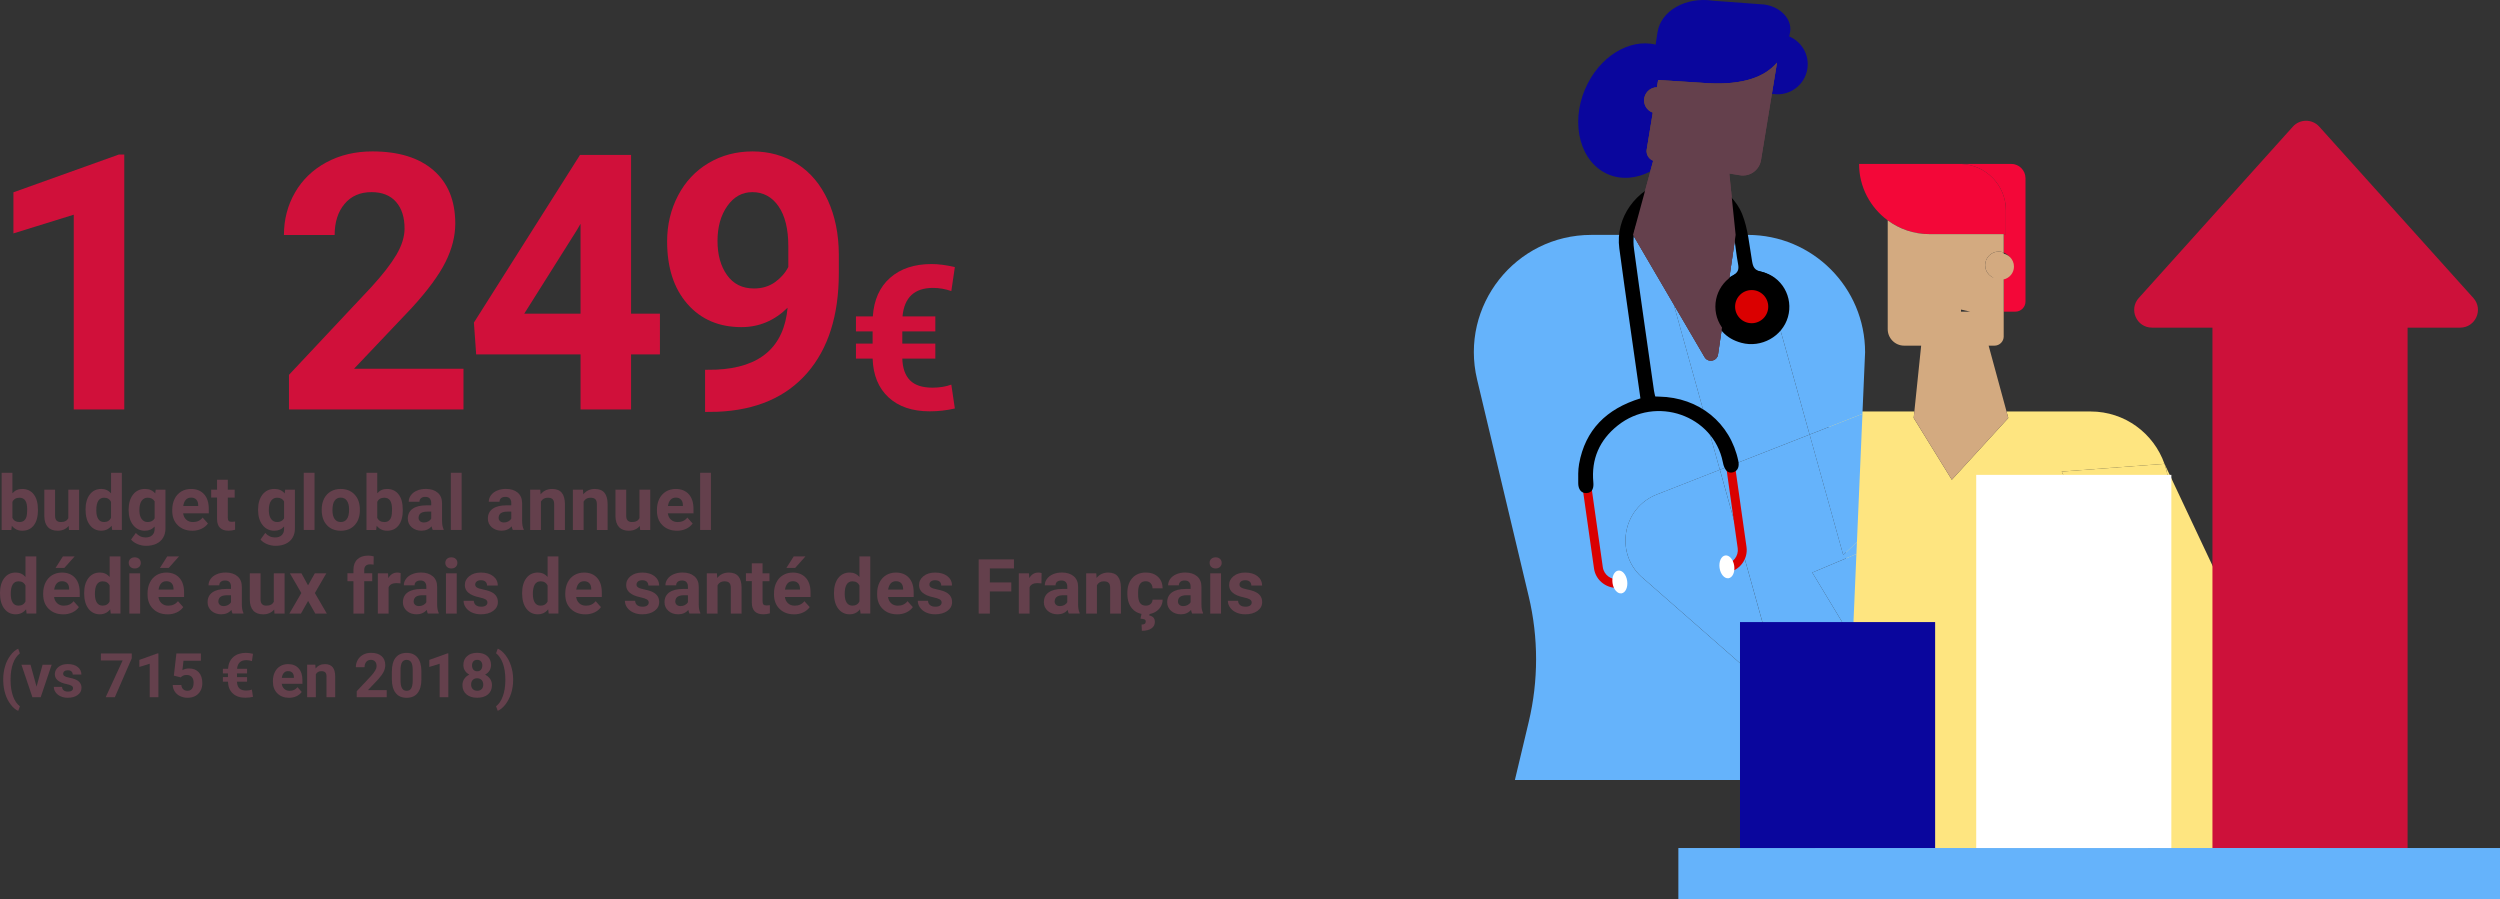 <?xml version="1.0" encoding="UTF-8"?>
<svg id="Calque_2" data-name="Calque 2" xmlns="http://www.w3.org/2000/svg" viewBox="0 0 1016.6 365.72">
  <rect x="0" y="0" width="1016.6" height="365.72" fill="#333333" stroke="none"/>
  <defs>
    <style>
      .cls-1 {
        fill: #fff;
      }

      .cls-2 {
        fill: #0a069d;
      }

      .cls-3 {
        fill: #da0000;
      }

      .cls-4 {
        fill: #cd113a;
      }

      .cls-5 {
        fill: #f30738;
      }

      .cls-6 {
        fill: #64404c;
      }

      .cls-7 {
        fill: #d3aa80;
      }

      .cls-8 {
        fill: none;
      }

      .cls-9 {
        fill: #fee580;
      }

      .cls-10 {
        fill: #d0103a;
      }

      .cls-11 {
        fill: #65b3fb;
      }
    </style>
  </defs>
  <g id="Calque_1-2" data-name="Calque 1">
    <g>
      <path class="cls-10" d="m50.54,166.5h-20.55v-79.2l-24.53,7.61v-16.71l42.87-15.36h2.2v103.66Z"/>
      <path class="cls-10" d="m188.46,166.5h-70.95v-14.08l33.49-35.69c4.6-5.02,8-9.41,10.2-13.15,2.2-3.74,3.31-7.3,3.31-10.66,0-4.6-1.16-8.21-3.48-10.84-2.32-2.63-5.64-3.95-9.95-3.95-4.65,0-8.31,1.6-10.98,4.8-2.68,3.2-4.02,7.41-4.02,12.62h-20.62c0-6.3,1.5-12.06,4.51-17.28,3.01-5.21,7.26-9.3,12.76-12.26,5.5-2.96,11.73-4.44,18.7-4.44,10.66,0,18.95,2.56,24.85,7.68s8.85,12.35,8.85,21.68c0,5.12-1.33,10.33-3.98,15.64-2.65,5.31-7.2,11.49-13.65,18.56l-23.53,24.81h44.5v16.57Z"/>
      <path class="cls-10" d="m256.62,127.54h11.73v16.57h-11.73v22.39h-20.55v-22.39h-42.44l-.92-12.94,43.15-68.18h20.76v64.55Zm-43.44,0h22.89v-36.54l-1.35,2.35-21.54,34.2Z"/>
      <path class="cls-10" d="m320.27,125.13c-5.36,5.26-11.61,7.89-18.77,7.89-9.15,0-16.47-3.14-21.97-9.42-5.5-6.28-8.25-14.75-8.25-25.42,0-6.78,1.48-13,4.44-18.66,2.96-5.66,7.1-10.07,12.41-13.22,5.31-3.15,11.28-4.73,17.92-4.73s12.89,1.71,18.2,5.12c5.31,3.41,9.43,8.32,12.37,14.72,2.94,6.4,4.43,13.72,4.48,21.97v7.61c0,17.25-4.29,30.81-12.87,40.67-8.58,9.86-20.74,15.12-36.47,15.78l-5.05.07v-17.13l4.55-.07c17.87-.8,27.54-9.19,29.01-25.17Zm-13.72-7.82c3.32,0,6.17-.85,8.57-2.56,2.39-1.71,4.21-3.77,5.44-6.19v-8.46c0-6.97-1.33-12.37-3.98-16.21-2.65-3.84-6.21-5.76-10.66-5.76-4.12,0-7.51,1.88-10.17,5.65-2.65,3.77-3.98,8.5-3.98,14.18s1.29,10.27,3.87,13.9c2.58,3.63,6.22,5.44,10.91,5.44Z"/>
      <path class="cls-10" d="m380.34,145.81h-13.43c.13,3.93,1.18,6.88,3.15,8.86s5.02,2.97,9.16,2.97c2.81,0,5.35-.41,7.62-1.24l1.44,9.7c-3.31.78-6.74,1.16-10.26,1.16-7.03,0-12.6-1.89-16.7-5.67-4.1-3.78-6.26-9.04-6.48-15.78h-6.78v-6.09h6.78v-4.97h-6.78v-6.09h6.86c.45-6.74,2.8-11.97,7.04-15.7,4.24-3.73,9.86-5.59,16.86-5.59,2.81,0,5.96.42,9.46,1.24l-1.44,9.74c-2.51-.85-4.99-1.28-7.42-1.28-7.56,0-11.71,3.86-12.43,11.59h13.35v6.09h-13.43v4.97h13.43v6.09Z"/>
      <path class="cls-6" d="m15.43,207.47c0,2.62-.56,4.67-1.68,6.14-1.12,1.47-2.68,2.2-4.69,2.2-1.78,0-3.19-.68-4.25-2.04l-.2,1.74H.67v-23.25h4.37v8.34c1.01-1.18,2.34-1.77,3.98-1.77,2,0,3.56.73,4.7,2.2,1.14,1.47,1.7,3.54,1.7,6.2v.24Zm-4.37-.32c0-1.66-.26-2.86-.79-3.62-.52-.76-1.31-1.14-2.35-1.14-1.39,0-2.35.57-2.88,1.71v6.46c.53,1.15,1.5,1.72,2.91,1.72s2.34-.7,2.79-2.09c.21-.67.32-1.68.32-3.04Z"/>
      <path class="cls-6" d="m27.94,213.84c-1.08,1.31-2.57,1.97-4.48,1.97-1.76,0-3.1-.5-4.02-1.51-.92-1.01-1.4-2.49-1.42-4.44v-10.73h4.37v10.59c0,1.71.78,2.56,2.33,2.56s2.5-.51,3.06-1.54v-11.61h4.39v16.38h-4.12l-.12-1.67Z"/>
      <path class="cls-6" d="m34.79,207.19c0-2.55.57-4.59,1.72-6.1,1.15-1.51,2.71-2.27,4.7-2.27,1.59,0,2.91.6,3.95,1.79v-8.36h4.39v23.25h-3.95l-.21-1.74c-1.09,1.36-2.49,2.04-4.21,2.04-1.93,0-3.47-.76-4.64-2.28-1.17-1.52-1.75-3.63-1.75-6.33Zm4.37.33c0,1.54.27,2.71.8,3.53.53.82,1.31,1.23,2.33,1.23,1.35,0,2.31-.57,2.86-1.71v-6.47c-.54-1.14-1.49-1.71-2.83-1.71-2.11,0-3.16,1.71-3.16,5.14Z"/>
      <path class="cls-6" d="m52.31,207.19c0-2.51.6-4.54,1.79-6.07,1.2-1.53,2.81-2.3,4.84-2.3,1.8,0,3.19.62,4.19,1.85l.18-1.54h3.97v15.83c0,1.43-.33,2.68-.98,3.74-.65,1.06-1.57,1.87-2.75,2.42-1.18.56-2.56.83-4.15.83-1.2,0-2.37-.24-3.51-.72-1.14-.48-2-1.1-2.59-1.85l1.94-2.66c1.09,1.22,2.41,1.83,3.97,1.83,1.16,0,2.06-.31,2.71-.93.65-.62.97-1.5.97-2.64v-.88c-1.01,1.14-2.34,1.71-3.98,1.71-1.97,0-3.56-.77-4.78-2.31-1.22-1.54-1.82-3.58-1.82-6.12v-.18Zm4.37.33c0,1.49.3,2.65.89,3.49.6.84,1.41,1.27,2.45,1.27,1.33,0,2.29-.5,2.86-1.5v-6.9c-.59-1-1.53-1.5-2.83-1.5-1.05,0-1.87.43-2.48,1.29-.6.86-.9,2.14-.9,3.85Z"/>
      <path class="cls-6" d="m78.17,215.81c-2.4,0-4.36-.74-5.87-2.21-1.51-1.47-2.26-3.44-2.26-5.89v-.42c0-1.65.32-3.12.95-4.41.64-1.3,1.54-2.29,2.7-3,1.17-.7,2.5-1.05,3.99-1.05,2.24,0,4,.71,5.29,2.12,1.29,1.41,1.93,3.42,1.93,6.01v1.79h-10.43c.14,1.07.57,1.93,1.28,2.57.71.65,1.61.97,2.7.97,1.69,0,3-.61,3.95-1.83l2.15,2.41c-.66.93-1.54,1.65-2.66,2.17s-2.36.78-3.72.78Zm-.5-13.46c-.87,0-1.57.29-2.11.88-.54.59-.89,1.43-1.04,2.52h6.08v-.35c-.02-.97-.28-1.73-.79-2.26-.5-.53-1.22-.8-2.15-.8Z"/>
      <path class="cls-6" d="m92.63,195.1v4.03h2.8v3.21h-2.8v8.17c0,.61.12,1.04.35,1.3.23.26.68.39,1.33.39.48,0,.91-.04,1.29-.11v3.32c-.86.26-1.74.39-2.65.39-3.07,0-4.63-1.55-4.69-4.65v-8.83h-2.39v-3.21h2.39v-4.03h4.37Z"/>
      <path class="cls-6" d="m104.95,207.19c0-2.51.6-4.54,1.79-6.07,1.2-1.53,2.81-2.3,4.84-2.3,1.8,0,3.19.62,4.19,1.85l.18-1.54h3.97v15.83c0,1.43-.33,2.68-.98,3.74-.65,1.06-1.57,1.87-2.75,2.42-1.18.56-2.56.83-4.15.83-1.2,0-2.37-.24-3.51-.72-1.14-.48-2-1.1-2.59-1.85l1.94-2.66c1.09,1.22,2.41,1.83,3.97,1.83,1.16,0,2.06-.31,2.71-.93.65-.62.97-1.5.97-2.64v-.88c-1.01,1.14-2.34,1.71-3.98,1.71-1.97,0-3.56-.77-4.78-2.31-1.22-1.54-1.82-3.58-1.82-6.12v-.18Zm4.37.33c0,1.49.3,2.65.89,3.49.6.84,1.41,1.27,2.45,1.27,1.33,0,2.29-.5,2.86-1.5v-6.9c-.59-1-1.53-1.5-2.83-1.5-1.05,0-1.87.43-2.48,1.29-.6.86-.9,2.14-.9,3.85Z"/>
      <path class="cls-6" d="m127.9,215.5h-4.39v-23.25h4.39v23.25Z"/>
      <path class="cls-6" d="m130.82,207.16c0-1.62.31-3.07.94-4.34.63-1.27,1.53-2.25,2.7-2.95,1.18-.7,2.54-1.04,4.09-1.04,2.21,0,4.01.68,5.41,2.03,1.4,1.35,2.18,3.19,2.34,5.51l.03,1.12c0,2.51-.7,4.53-2.1,6.05-1.4,1.52-3.28,2.28-5.65,2.28s-4.25-.76-5.65-2.27c-1.41-1.51-2.11-3.57-2.11-6.18v-.2Zm4.37.31c0,1.56.29,2.75.88,3.57.58.82,1.42,1.24,2.51,1.24s1.89-.41,2.48-1.22c.6-.81.89-2.12.89-3.9,0-1.53-.3-2.71-.89-3.55-.6-.84-1.43-1.26-2.51-1.26s-1.9.42-2.48,1.25c-.59.83-.88,2.12-.88,3.87Z"/>
      <path class="cls-6" d="m163.79,207.47c0,2.62-.56,4.67-1.68,6.14-1.12,1.47-2.68,2.2-4.69,2.2-1.78,0-3.19-.68-4.25-2.04l-.2,1.74h-3.94v-23.25h4.37v8.34c1.01-1.18,2.34-1.77,3.98-1.77,2,0,3.56.73,4.7,2.2,1.14,1.47,1.7,3.54,1.7,6.2v.24Zm-4.37-.32c0-1.66-.26-2.86-.79-3.62-.52-.76-1.31-1.14-2.35-1.14-1.39,0-2.35.57-2.88,1.71v6.46c.53,1.15,1.5,1.72,2.91,1.72s2.34-.7,2.79-2.09c.21-.67.32-1.68.32-3.04Z"/>
      <path class="cls-6" d="m175.97,215.5c-.2-.39-.35-.88-.44-1.47-1.06,1.18-2.44,1.77-4.13,1.77-1.6,0-2.93-.46-3.99-1.39-1.05-.93-1.58-2.1-1.58-3.51,0-1.74.64-3.07,1.93-4,1.29-.93,3.15-1.4,5.58-1.41h2.01v-.94c0-.76-.19-1.36-.58-1.82-.39-.46-1-.68-1.84-.68-.74,0-1.31.18-1.73.53-.42.35-.63.84-.63,1.45h-4.37c0-.95.29-1.83.88-2.63.58-.81,1.41-1.44,2.48-1.9,1.07-.46,2.27-.69,3.6-.69,2.02,0,3.62.51,4.81,1.52,1.19,1.01,1.78,2.44,1.78,4.28v7.1c0,1.55.23,2.73.65,3.53v.26h-4.42Zm-3.62-3.04c.65,0,1.24-.14,1.79-.43.54-.29.95-.67,1.21-1.16v-2.82h-1.63c-2.19,0-3.36.76-3.5,2.27l-.02.26c0,.54.19.99.58,1.35.38.35.91.53,1.57.53Z"/>
      <path class="cls-6" d="m187.72,215.5h-4.39v-23.25h4.39v23.25Z"/>
      <path class="cls-6" d="m208.53,215.5c-.2-.39-.35-.88-.44-1.47-1.06,1.18-2.44,1.77-4.13,1.77-1.6,0-2.93-.46-3.99-1.39-1.05-.93-1.58-2.1-1.58-3.51,0-1.74.64-3.07,1.93-4,1.29-.93,3.15-1.4,5.58-1.41h2.01v-.94c0-.76-.19-1.36-.58-1.82-.39-.46-1-.68-1.84-.68-.74,0-1.31.18-1.73.53-.42.35-.63.84-.63,1.45h-4.37c0-.95.29-1.83.88-2.63.58-.81,1.41-1.44,2.48-1.9,1.07-.46,2.27-.69,3.6-.69,2.02,0,3.62.51,4.81,1.52,1.19,1.01,1.78,2.44,1.78,4.28v7.1c0,1.55.23,2.73.65,3.53v.26h-4.42Zm-3.62-3.04c.65,0,1.24-.14,1.79-.43.54-.29.95-.67,1.21-1.16v-2.82h-1.63c-2.19,0-3.36.76-3.5,2.27l-.02.26c0,.54.19.99.58,1.35.38.35.91.53,1.57.53Z"/>
      <path class="cls-6" d="m219.69,199.13l.14,1.89c1.17-1.46,2.74-2.19,4.71-2.19,1.74,0,3.03.51,3.88,1.53.85,1.02,1.28,2.54,1.3,4.57v10.58h-4.37v-10.47c0-.93-.2-1.6-.61-2.02-.4-.42-1.07-.63-2.01-.63-1.23,0-2.15.52-2.77,1.57v11.55h-4.37v-16.38h4.12Z"/>
      <path class="cls-6" d="m237.05,199.13l.14,1.89c1.17-1.46,2.74-2.19,4.71-2.19,1.74,0,3.03.51,3.88,1.53.85,1.02,1.28,2.54,1.3,4.57v10.58h-4.37v-10.47c0-.93-.2-1.6-.61-2.02-.4-.42-1.07-.63-2.01-.63-1.23,0-2.15.52-2.77,1.57v11.55h-4.37v-16.38h4.12Z"/>
      <path class="cls-6" d="m260.19,213.84c-1.08,1.31-2.57,1.97-4.48,1.97-1.76,0-3.1-.5-4.02-1.51-.92-1.01-1.4-2.49-1.42-4.44v-10.73h4.37v10.59c0,1.71.78,2.56,2.33,2.56s2.5-.51,3.06-1.54v-11.61h4.39v16.38h-4.12l-.12-1.67Z"/>
      <path class="cls-6" d="m275.27,215.81c-2.4,0-4.36-.74-5.87-2.21-1.51-1.47-2.26-3.44-2.26-5.89v-.42c0-1.65.32-3.12.95-4.41.64-1.3,1.54-2.29,2.7-3,1.17-.7,2.5-1.05,3.99-1.05,2.24,0,4,.71,5.29,2.12,1.29,1.41,1.93,3.42,1.93,6.01v1.79h-10.43c.14,1.07.57,1.93,1.28,2.57.71.65,1.61.97,2.7.97,1.69,0,3-.61,3.95-1.83l2.15,2.41c-.66.93-1.54,1.65-2.66,2.17s-2.36.78-3.72.78Zm-.5-13.46c-.87,0-1.57.29-2.11.88-.54.59-.89,1.43-1.04,2.52h6.08v-.35c-.02-.97-.28-1.73-.79-2.26-.5-.53-1.22-.8-2.15-.8Z"/>
      <path class="cls-6" d="m289.1,215.5h-4.39v-23.25h4.39v23.25Z"/>
      <path class="cls-6" d="m0,241.19c0-2.55.57-4.59,1.72-6.1,1.15-1.51,2.71-2.27,4.7-2.27,1.59,0,2.91.6,3.95,1.79v-8.36h4.39v23.25h-3.95l-.21-1.74c-1.09,1.36-2.49,2.04-4.21,2.04-1.93,0-3.47-.76-4.64-2.28-1.17-1.52-1.75-3.63-1.75-6.33Zm4.37.33c0,1.54.27,2.71.8,3.53.53.82,1.31,1.23,2.33,1.23,1.35,0,2.31-.57,2.86-1.71v-6.47c-.54-1.14-1.49-1.71-2.83-1.71-2.11,0-3.16,1.71-3.16,5.14Z"/>
      <path class="cls-6" d="m25.69,249.81c-2.4,0-4.36-.74-5.87-2.21-1.51-1.47-2.26-3.44-2.26-5.89v-.42c0-1.65.32-3.12.95-4.41.64-1.3,1.54-2.29,2.7-3,1.17-.7,2.5-1.05,3.99-1.05,2.24,0,4,.71,5.29,2.12,1.29,1.41,1.93,3.42,1.93,6.01v1.79h-10.43c.14,1.07.57,1.93,1.28,2.57.71.65,1.61.97,2.7.97,1.69,0,3-.61,3.95-1.83l2.15,2.41c-.66.93-1.54,1.65-2.66,2.17s-2.36.78-3.72.78Zm-.5-13.46c-.87,0-1.57.29-2.11.88-.54.59-.89,1.43-1.04,2.52h6.08v-.35c-.02-.97-.28-1.73-.79-2.26-.5-.53-1.22-.8-2.15-.8Zm.39-10.1h4.77l-4.19,4.69h-3.56l2.98-4.69Z"/>
      <path class="cls-6" d="m34.22,241.19c0-2.55.57-4.59,1.72-6.1,1.15-1.51,2.71-2.27,4.7-2.27,1.59,0,2.91.6,3.95,1.79v-8.36h4.39v23.25h-3.95l-.21-1.74c-1.09,1.36-2.49,2.04-4.21,2.04-1.93,0-3.47-.76-4.64-2.28-1.17-1.52-1.75-3.63-1.75-6.33Zm4.37.33c0,1.54.27,2.71.8,3.53.53.82,1.31,1.23,2.33,1.23,1.35,0,2.31-.57,2.86-1.71v-6.47c-.54-1.14-1.49-1.71-2.83-1.71-2.11,0-3.16,1.71-3.16,5.14Z"/>
      <path class="cls-6" d="m52.34,228.89c0-.66.22-1.2.66-1.62.44-.42,1.04-.63,1.79-.63s1.34.21,1.79.63c.44.42.67.96.67,1.62s-.22,1.21-.67,1.63c-.45.42-1.04.64-1.78.64s-1.33-.21-1.78-.64c-.45-.42-.67-.97-.67-1.63Zm4.65,20.62h-4.39v-16.38h4.39v16.38Z"/>
      <path class="cls-6" d="m68.13,249.81c-2.4,0-4.36-.74-5.87-2.21-1.51-1.47-2.26-3.44-2.26-5.89v-.42c0-1.65.32-3.12.95-4.41.64-1.3,1.54-2.29,2.7-3,1.17-.7,2.5-1.05,3.99-1.05,2.24,0,4,.71,5.29,2.12,1.29,1.41,1.93,3.42,1.93,6.01v1.79h-10.43c.14,1.07.57,1.93,1.28,2.57.71.65,1.61.97,2.7.97,1.69,0,3-.61,3.95-1.83l2.15,2.41c-.66.93-1.54,1.65-2.66,2.17s-2.36.78-3.72.78Zm-.5-13.46c-.87,0-1.57.29-2.11.88-.54.59-.89,1.43-1.04,2.52h6.08v-.35c-.02-.97-.28-1.73-.79-2.26-.5-.53-1.22-.8-2.15-.8Zm.39-10.1h4.77l-4.19,4.69h-3.56l2.98-4.69Z"/>
      <path class="cls-6" d="m94.56,249.5c-.2-.39-.35-.88-.44-1.47-1.06,1.18-2.44,1.77-4.13,1.77-1.6,0-2.93-.46-3.99-1.39-1.05-.93-1.58-2.1-1.58-3.51,0-1.74.64-3.07,1.93-4,1.29-.93,3.15-1.4,5.58-1.41h2.01v-.94c0-.76-.19-1.36-.58-1.82-.39-.46-1-.68-1.84-.68-.74,0-1.31.18-1.73.53-.42.35-.63.84-.63,1.45h-4.37c0-.95.29-1.83.88-2.63.58-.81,1.41-1.44,2.48-1.9,1.07-.46,2.27-.69,3.6-.69,2.02,0,3.62.51,4.81,1.52,1.19,1.01,1.78,2.44,1.78,4.28v7.1c0,1.55.23,2.73.65,3.53v.26h-4.42Zm-3.62-3.04c.65,0,1.24-.14,1.79-.43.54-.29.95-.67,1.21-1.16v-2.82h-1.63c-2.19,0-3.36.76-3.5,2.27l-.02.26c0,.54.19.99.58,1.35.38.35.91.53,1.57.53Z"/>
      <path class="cls-6" d="m111.5,247.84c-1.08,1.31-2.57,1.97-4.48,1.97-1.76,0-3.1-.5-4.02-1.51-.92-1.01-1.4-2.49-1.42-4.44v-10.73h4.37v10.59c0,1.71.78,2.56,2.33,2.56s2.5-.51,3.06-1.54v-11.61h4.39v16.38h-4.12l-.12-1.67Z"/>
      <path class="cls-6" d="m125.27,238.02l2.75-4.89h4.68l-4.66,8.02,4.86,8.36h-4.69l-2.92-5.15-2.91,5.15h-4.71l4.86-8.36-4.65-8.02h4.69l2.69,4.89Z"/>
      <path class="cls-6" d="m143.72,249.5v-13.17h-2.44v-3.21h2.44v-1.39c0-1.84.53-3.26,1.58-4.28,1.05-1.01,2.53-1.52,4.43-1.52.61,0,1.35.1,2.23.3l-.05,3.39c-.36-.09-.81-.14-1.33-.14-1.65,0-2.47.77-2.47,2.32v1.32h3.25v3.21h-3.25v13.17h-4.39Z"/>
      <path class="cls-6" d="m162.84,237.23c-.6-.08-1.12-.12-1.57-.12-1.66,0-2.74.56-3.25,1.68v10.72h-4.37v-16.38h4.13l.12,1.95c.88-1.5,2.09-2.25,3.65-2.25.48,0,.94.07,1.36.2l-.06,4.21Z"/>
      <path class="cls-6" d="m173.98,249.5c-.2-.39-.35-.88-.44-1.47-1.06,1.18-2.44,1.77-4.13,1.77-1.6,0-2.93-.46-3.99-1.39-1.05-.93-1.58-2.1-1.58-3.51,0-1.74.64-3.07,1.93-4,1.29-.93,3.15-1.4,5.58-1.41h2.01v-.94c0-.76-.19-1.36-.58-1.82-.39-.46-1-.68-1.84-.68-.74,0-1.31.18-1.73.53-.42.35-.63.84-.63,1.45h-4.37c0-.95.29-1.83.88-2.63.58-.81,1.41-1.44,2.48-1.9,1.07-.46,2.27-.69,3.6-.69,2.02,0,3.62.51,4.81,1.52,1.19,1.01,1.78,2.44,1.78,4.28v7.1c0,1.55.23,2.73.65,3.53v.26h-4.42Zm-3.62-3.04c.65,0,1.24-.14,1.79-.43.54-.29.95-.67,1.21-1.16v-2.82h-1.63c-2.19,0-3.36.76-3.5,2.27l-.02.26c0,.54.19.99.58,1.35.38.35.91.53,1.57.53Z"/>
      <path class="cls-6" d="m181.08,228.89c0-.66.22-1.2.66-1.62.44-.42,1.04-.63,1.79-.63s1.34.21,1.79.63c.44.42.67.96.67,1.62s-.22,1.21-.67,1.63c-.45.42-1.04.64-1.78.64s-1.33-.21-1.78-.64c-.45-.42-.67-.97-.67-1.63Zm4.65,20.62h-4.39v-16.38h4.39v16.38Z"/>
      <path class="cls-6" d="m198.2,244.98c0-.54-.27-.96-.79-1.26-.53-.31-1.38-.58-2.55-.83-3.9-.82-5.84-2.47-5.84-4.96,0-1.45.6-2.67,1.81-3.64,1.21-.97,2.78-1.46,4.73-1.46,2.08,0,3.74.49,4.99,1.47,1.25.98,1.87,2.25,1.87,3.81h-4.37c0-.62-.2-1.14-.61-1.55-.4-.41-1.03-.61-1.89-.61-.74,0-1.31.17-1.71.5-.4.33-.61.76-.61,1.27,0,.48.23.88.69,1.17.46.3,1.23.55,2.32.77,1.09.22,2.01.46,2.75.73,2.31.85,3.47,2.32,3.47,4.41,0,1.49-.64,2.7-1.92,3.62-1.28.92-2.94,1.38-4.96,1.38-1.37,0-2.59-.25-3.66-.73-1.06-.49-1.9-1.16-2.5-2.01s-.91-1.77-.91-2.76h4.15c.04.78.33,1.37.86,1.79.53.41,1.25.62,2.15.62.84,0,1.47-.16,1.9-.48.43-.32.64-.73.64-1.25Z"/>
      <path class="cls-6" d="m212.31,241.19c0-2.55.57-4.59,1.72-6.1,1.15-1.51,2.71-2.27,4.7-2.27,1.59,0,2.91.6,3.95,1.79v-8.36h4.39v23.25h-3.95l-.21-1.74c-1.09,1.36-2.49,2.04-4.21,2.04-1.93,0-3.47-.76-4.64-2.28-1.17-1.52-1.75-3.63-1.75-6.33Zm4.37.33c0,1.54.27,2.71.8,3.53.53.82,1.31,1.23,2.33,1.23,1.35,0,2.31-.57,2.86-1.71v-6.47c-.54-1.14-1.49-1.71-2.83-1.71-2.11,0-3.16,1.71-3.16,5.14Z"/>
      <path class="cls-6" d="m237.99,249.81c-2.4,0-4.36-.74-5.87-2.21-1.51-1.47-2.26-3.44-2.26-5.89v-.42c0-1.65.32-3.12.95-4.41.64-1.3,1.54-2.29,2.7-3,1.17-.7,2.5-1.05,3.99-1.05,2.24,0,4,.71,5.29,2.12,1.29,1.41,1.93,3.42,1.93,6.01v1.79h-10.43c.14,1.07.57,1.93,1.28,2.57.71.65,1.61.97,2.7.97,1.69,0,3-.61,3.95-1.83l2.15,2.41c-.66.93-1.54,1.65-2.66,2.17s-2.36.78-3.72.78Zm-.5-13.46c-.87,0-1.57.29-2.11.88-.54.59-.89,1.43-1.04,2.52h6.08v-.35c-.02-.97-.28-1.73-.79-2.26-.5-.53-1.22-.8-2.15-.8Z"/>
      <path class="cls-6" d="m263.8,244.98c0-.54-.27-.96-.79-1.26-.53-.31-1.38-.58-2.55-.83-3.9-.82-5.84-2.47-5.84-4.96,0-1.45.6-2.67,1.81-3.64,1.21-.97,2.78-1.46,4.73-1.46,2.08,0,3.74.49,4.99,1.47,1.25.98,1.87,2.25,1.87,3.81h-4.37c0-.62-.2-1.14-.61-1.55-.4-.41-1.03-.61-1.89-.61-.74,0-1.31.17-1.71.5-.4.33-.61.76-.61,1.27,0,.48.23.88.69,1.17.46.3,1.23.55,2.32.77,1.09.22,2.01.46,2.75.73,2.31.85,3.47,2.32,3.47,4.41,0,1.49-.64,2.7-1.92,3.62-1.28.92-2.94,1.38-4.96,1.38-1.37,0-2.59-.25-3.66-.73-1.06-.49-1.9-1.16-2.5-2.01s-.91-1.77-.91-2.76h4.15c.04.78.33,1.37.86,1.79.53.41,1.25.62,2.15.62.84,0,1.47-.16,1.9-.48.43-.32.64-.73.64-1.25Z"/>
      <path class="cls-6" d="m280.36,249.5c-.2-.39-.35-.88-.44-1.47-1.06,1.18-2.44,1.77-4.13,1.77-1.6,0-2.93-.46-3.99-1.39-1.05-.93-1.58-2.1-1.58-3.51,0-1.74.64-3.07,1.93-4,1.29-.93,3.15-1.4,5.58-1.41h2.01v-.94c0-.76-.19-1.36-.58-1.82-.39-.46-1-.68-1.84-.68-.74,0-1.31.18-1.73.53-.42.35-.63.84-.63,1.45h-4.37c0-.95.29-1.83.88-2.63.58-.81,1.41-1.44,2.48-1.9,1.07-.46,2.27-.69,3.6-.69,2.02,0,3.62.51,4.81,1.52,1.19,1.01,1.78,2.44,1.78,4.28v7.1c0,1.55.23,2.73.65,3.53v.26h-4.42Zm-3.62-3.04c.65,0,1.24-.14,1.79-.43.54-.29.95-.67,1.21-1.16v-2.82h-1.63c-2.19,0-3.36.76-3.5,2.27l-.02.26c0,.54.19.99.58,1.35.38.35.91.53,1.57.53Z"/>
      <path class="cls-6" d="m291.52,233.13l.14,1.89c1.17-1.46,2.74-2.19,4.71-2.19,1.74,0,3.03.51,3.88,1.53.85,1.02,1.28,2.54,1.3,4.57v10.58h-4.37v-10.47c0-.93-.2-1.6-.61-2.02-.4-.42-1.07-.63-2.01-.63-1.23,0-2.15.52-2.77,1.57v11.55h-4.37v-16.38h4.12Z"/>
      <path class="cls-6" d="m310.09,229.1v4.03h2.8v3.21h-2.8v8.17c0,.61.12,1.04.35,1.3.23.26.68.39,1.33.39.48,0,.91-.04,1.29-.11v3.32c-.86.26-1.74.39-2.65.39-3.07,0-4.63-1.55-4.69-4.65v-8.83h-2.39v-3.21h2.39v-4.03h4.37Z"/>
      <path class="cls-6" d="m322.87,249.81c-2.4,0-4.36-.74-5.87-2.21-1.51-1.47-2.26-3.44-2.26-5.89v-.42c0-1.65.32-3.12.95-4.41.64-1.3,1.54-2.29,2.7-3,1.17-.7,2.5-1.05,3.99-1.05,2.24,0,4,.71,5.29,2.12,1.29,1.41,1.93,3.42,1.93,6.01v1.79h-10.43c.14,1.07.57,1.93,1.28,2.57.71.65,1.61.97,2.7.97,1.69,0,3-.61,3.95-1.83l2.15,2.41c-.66.93-1.54,1.65-2.66,2.17s-2.36.78-3.72.78Zm-.5-13.46c-.87,0-1.57.29-2.11.88-.54.59-.89,1.43-1.04,2.52h6.08v-.35c-.02-.97-.28-1.73-.79-2.26-.5-.53-1.22-.8-2.15-.8Zm.39-10.1h4.77l-4.19,4.69h-3.56l2.98-4.69Z"/>
      <path class="cls-6" d="m339.12,241.19c0-2.55.57-4.59,1.72-6.1,1.15-1.51,2.71-2.27,4.7-2.27,1.59,0,2.91.6,3.95,1.79v-8.36h4.39v23.25h-3.95l-.21-1.74c-1.09,1.36-2.49,2.04-4.21,2.04-1.93,0-3.47-.76-4.64-2.28-1.17-1.52-1.75-3.63-1.75-6.33Zm4.37.33c0,1.54.27,2.71.8,3.53.53.82,1.31,1.23,2.33,1.23,1.35,0,2.31-.57,2.86-1.71v-6.47c-.54-1.14-1.49-1.71-2.83-1.71-2.11,0-3.16,1.71-3.16,5.14Z"/>
      <path class="cls-6" d="m364.81,249.81c-2.4,0-4.36-.74-5.87-2.21-1.51-1.47-2.26-3.44-2.26-5.89v-.42c0-1.65.32-3.12.95-4.41.64-1.3,1.54-2.29,2.7-3,1.17-.7,2.5-1.05,3.99-1.05,2.24,0,4,.71,5.29,2.12,1.29,1.41,1.93,3.42,1.93,6.01v1.79h-10.43c.14,1.07.57,1.93,1.28,2.57.71.65,1.61.97,2.7.97,1.69,0,3-.61,3.95-1.83l2.15,2.41c-.66.93-1.54,1.65-2.66,2.17s-2.36.78-3.72.78Zm-.5-13.46c-.87,0-1.57.29-2.11.88-.54.59-.89,1.43-1.04,2.52h6.08v-.35c-.02-.97-.28-1.73-.79-2.26-.5-.53-1.22-.8-2.15-.8Z"/>
      <path class="cls-6" d="m382.9,244.98c0-.54-.27-.96-.79-1.26-.53-.31-1.38-.58-2.55-.83-3.9-.82-5.84-2.47-5.84-4.96,0-1.45.6-2.67,1.81-3.64,1.21-.97,2.78-1.46,4.73-1.46,2.08,0,3.74.49,4.99,1.47,1.25.98,1.87,2.25,1.87,3.81h-4.37c0-.62-.2-1.14-.61-1.55-.4-.41-1.03-.61-1.89-.61-.74,0-1.31.17-1.71.5-.4.33-.61.76-.61,1.27,0,.48.23.88.69,1.17.46.3,1.23.55,2.32.77,1.09.22,2.01.46,2.75.73,2.31.85,3.47,2.32,3.47,4.41,0,1.49-.64,2.7-1.92,3.62-1.28.92-2.94,1.38-4.96,1.38-1.37,0-2.59-.25-3.66-.73-1.06-.49-1.9-1.16-2.5-2.01s-.91-1.77-.91-2.76h4.15c.04.78.33,1.37.86,1.79.53.41,1.25.62,2.15.62.84,0,1.47-.16,1.9-.48.43-.32.64-.73.64-1.25Z"/>
      <path class="cls-6" d="m411.23,240.5h-8.72v9.01h-4.54v-22.04h14.35v3.68h-9.81v5.69h8.72v3.66Z"/>
      <path class="cls-6" d="m423.48,237.23c-.6-.08-1.12-.12-1.57-.12-1.66,0-2.74.56-3.25,1.68v10.72h-4.37v-16.38h4.13l.12,1.95c.88-1.5,2.09-2.25,3.65-2.25.48,0,.94.07,1.36.2l-.06,4.21Z"/>
      <path class="cls-6" d="m434.62,249.5c-.2-.39-.35-.88-.44-1.47-1.06,1.18-2.44,1.77-4.13,1.77-1.6,0-2.93-.46-3.99-1.39-1.05-.93-1.58-2.1-1.58-3.51,0-1.74.64-3.07,1.93-4,1.29-.93,3.15-1.4,5.58-1.41h2.01v-.94c0-.76-.19-1.36-.58-1.82-.39-.46-1-.68-1.84-.68-.74,0-1.31.18-1.73.53-.42.35-.63.84-.63,1.45h-4.37c0-.95.29-1.83.88-2.63.58-.81,1.41-1.44,2.48-1.9,1.07-.46,2.27-.69,3.6-.69,2.02,0,3.62.51,4.81,1.52,1.19,1.01,1.78,2.44,1.78,4.28v7.1c0,1.55.23,2.73.65,3.53v.26h-4.42Zm-3.62-3.04c.65,0,1.24-.14,1.79-.43.54-.29.95-.67,1.21-1.16v-2.82h-1.63c-2.19,0-3.36.76-3.5,2.27l-.02.26c0,.54.19.99.58,1.35.38.35.91.53,1.57.53Z"/>
      <path class="cls-6" d="m445.78,233.13l.14,1.89c1.17-1.46,2.74-2.19,4.71-2.19,1.74,0,3.03.51,3.88,1.53.85,1.02,1.28,2.54,1.3,4.57v10.58h-4.37v-10.47c0-.93-.2-1.6-.61-2.02-.4-.42-1.07-.63-2.01-.63-1.23,0-2.15.52-2.77,1.57v11.55h-4.37v-16.38h4.12Z"/>
      <path class="cls-6" d="m465.92,246.28c.81,0,1.46-.22,1.97-.67.5-.44.77-1.03.79-1.77h4.1c-.01,1.11-.31,2.13-.91,3.05-.6.92-1.41,1.64-2.44,2.15-1.03.51-2.18.76-3.43.76-2.34,0-4.19-.74-5.54-2.23-1.35-1.49-2.03-3.54-2.03-6.17v-.29c0-2.52.67-4.54,2.01-6.04,1.34-1.5,3.18-2.25,5.52-2.25,2.05,0,3.69.58,4.93,1.75,1.24,1.17,1.86,2.72,1.88,4.66h-4.1c-.02-.85-.28-1.54-.79-2.08-.5-.53-1.17-.8-2-.8-1.02,0-1.79.37-2.31,1.11-.52.74-.78,1.95-.78,3.62v.45c0,1.69.26,2.9.77,3.64.51.74,1.3,1.11,2.35,1.11Zm1.59,3.13l-.17.88c1.51.27,2.27,1.15,2.27,2.62,0,1.11-.46,1.99-1.39,2.63-.92.65-2.22.97-3.9.97l-.11-2.53c1.13,0,1.7-.41,1.7-1.23,0-.42-.17-.71-.51-.87-.34-.16-.89-.26-1.64-.31l.47-2.17h3.27Z"/>
      <path class="cls-6" d="m484.77,249.5c-.2-.39-.35-.88-.44-1.47-1.06,1.18-2.44,1.77-4.13,1.77-1.6,0-2.93-.46-3.99-1.39-1.05-.93-1.58-2.1-1.58-3.51,0-1.74.64-3.07,1.93-4,1.29-.93,3.15-1.4,5.58-1.41h2.01v-.94c0-.76-.19-1.36-.58-1.82-.39-.46-1-.68-1.84-.68-.74,0-1.31.18-1.73.53-.42.35-.63.84-.63,1.45h-4.37c0-.95.29-1.83.88-2.63.58-.81,1.41-1.44,2.48-1.9,1.07-.46,2.27-.69,3.6-.69,2.02,0,3.62.51,4.81,1.52,1.19,1.01,1.78,2.44,1.78,4.28v7.1c0,1.55.23,2.73.65,3.53v.26h-4.42Zm-3.62-3.04c.65,0,1.24-.14,1.79-.43.54-.29.95-.67,1.21-1.16v-2.82h-1.63c-2.19,0-3.36.76-3.5,2.27l-.02.26c0,.54.19.99.58,1.35.38.35.91.53,1.57.53Z"/>
      <path class="cls-6" d="m491.87,228.89c0-.66.22-1.2.66-1.62.44-.42,1.04-.63,1.79-.63s1.34.21,1.79.63c.44.42.67.96.67,1.62s-.22,1.21-.67,1.63c-.45.42-1.04.64-1.78.64s-1.33-.21-1.78-.64c-.45-.42-.67-.97-.67-1.63Zm4.65,20.62h-4.39v-16.38h4.39v16.38Z"/>
      <path class="cls-6" d="m508.99,244.98c0-.54-.27-.96-.79-1.26-.53-.31-1.38-.58-2.55-.83-3.9-.82-5.84-2.47-5.84-4.96,0-1.45.6-2.67,1.81-3.64,1.21-.97,2.78-1.46,4.73-1.46,2.08,0,3.74.49,4.99,1.47,1.25.98,1.87,2.25,1.87,3.81h-4.37c0-.62-.2-1.14-.61-1.55-.4-.41-1.03-.61-1.89-.61-.74,0-1.31.17-1.71.5-.4.33-.61.76-.61,1.27,0,.48.23.88.69,1.17.46.3,1.23.55,2.32.77,1.09.22,2.01.46,2.75.73,2.31.85,3.47,2.32,3.47,4.41,0,1.49-.64,2.7-1.92,3.62-1.28.92-2.94,1.38-4.96,1.38-1.37,0-2.59-.25-3.66-.73-1.06-.49-1.9-1.16-2.5-2.01s-.91-1.77-.91-2.76h4.15c.04.78.33,1.37.86,1.79.53.41,1.25.62,2.15.62.84,0,1.47-.16,1.9-.48.43-.32.64-.73.64-1.25Z"/>
      <path class="cls-6" d="m1.31,276.28c0-1.86.25-3.64.74-5.32.5-1.68,1.23-3.18,2.2-4.47.97-1.3,2.02-2.2,3.15-2.7l.68,1.9c-1.19.88-2.12,2.24-2.78,4.08-.67,1.84-1,3.99-1,6.45v.38c0,2.47.33,4.62.99,6.47.66,1.85,1.59,3.23,2.8,4.14l-.68,1.87c-1.11-.5-2.14-1.37-3.09-2.63-.96-1.26-1.69-2.71-2.19-4.35-.5-1.64-.77-3.36-.81-5.15v-.65Z"/>
      <path class="cls-6" d="m14.87,279.2l2.45-8.9h3.69l-4.46,13.21h-3.37l-4.46-13.21h3.69l2.45,8.9Z"/>
      <path class="cls-6" d="m29.71,279.85c0-.43-.21-.77-.64-1.02-.43-.25-1.11-.47-2.06-.67-3.14-.66-4.71-1.99-4.71-4,0-1.17.49-2.15,1.46-2.94.97-.79,2.24-1.18,3.81-1.18,1.68,0,3.02.39,4.02,1.18,1,.79,1.51,1.81,1.51,3.08h-3.53c0-.5-.16-.92-.49-1.25-.33-.33-.83-.49-1.53-.49-.59,0-1.05.13-1.38.4-.33.27-.49.61-.49,1.03,0,.39.19.71.56.95.37.24.99.45,1.87.62s1.62.37,2.22.59c1.86.68,2.8,1.87,2.8,3.55,0,1.21-.52,2.18-1.55,2.92-1.03.75-2.37,1.12-4,1.12-1.11,0-2.09-.2-2.95-.59-.86-.39-1.53-.94-2.02-1.62-.49-.69-.73-1.43-.73-2.23h3.34c.03.63.26,1.11.7,1.44.43.33,1.01.5,1.73.5.68,0,1.19-.13,1.53-.38.35-.26.52-.59.52-1.01Z"/>
      <path class="cls-6" d="m53.58,267.7l-6.87,15.8h-3.72l6.88-14.93h-8.84v-2.84h12.55v1.97Z"/>
      <path class="cls-6" d="m64.41,283.5h-3.53v-13.6l-4.21,1.31v-2.87l7.36-2.64h.38v17.8Z"/>
      <path class="cls-6" d="m70.7,274.76l1.03-9.03h9.96v2.94h-7.07l-.44,3.82c.84-.45,1.73-.67,2.67-.67,1.69,0,3.02.52,3.98,1.57.96,1.05,1.44,2.52,1.44,4.41,0,1.15-.24,2.18-.73,3.08-.48.91-1.18,1.61-2.08,2.11-.9.5-1.97.75-3.2.75-1.07,0-2.07-.22-2.99-.65-.92-.43-1.65-1.05-2.18-1.84-.53-.79-.82-1.69-.85-2.7h3.49c.07.74.33,1.32.77,1.73.44.41,1.02.62,1.74.62.8,0,1.41-.29,1.84-.86.43-.57.65-1.38.65-2.44s-.25-1.78-.74-2.32c-.5-.54-1.2-.81-2.11-.81-.84,0-1.52.22-2.04.66l-.34.32-2.81-.7Z"/>
      <path class="cls-6" d="m100.45,277.2h-4.09c.04,1.2.36,2.1.96,2.7.6.6,1.53.9,2.79.9.85,0,1.63-.13,2.32-.38l.44,2.95c-1.01.24-2.05.35-3.12.35-2.14,0-3.83-.58-5.08-1.73-1.25-1.15-1.91-2.75-1.97-4.8h-2.06v-1.86h2.06v-1.51h-2.06v-1.86h2.09c.14-2.05.85-3.64,2.14-4.78,1.29-1.13,3-1.7,5.13-1.7.85,0,1.81.13,2.88.38l-.44,2.97c-.77-.26-1.52-.39-2.26-.39-2.3,0-3.56,1.18-3.78,3.53h4.06v1.86h-4.09v1.51h4.09v1.86Z"/>
      <path class="cls-6" d="m117.54,283.75c-1.94,0-3.51-.59-4.73-1.78-1.22-1.19-1.83-2.77-1.83-4.75v-.34c0-1.33.26-2.51.77-3.56s1.24-1.85,2.18-2.42c.94-.57,2.01-.85,3.22-.85,1.81,0,3.23.57,4.27,1.71,1.04,1.14,1.56,2.75,1.56,4.85v1.44h-8.41c.11.86.46,1.55,1.03,2.08.57.52,1.3.78,2.18.78,1.36,0,2.42-.49,3.19-1.48l1.73,1.94c-.53.75-1.25,1.33-2.15,1.75s-1.9.63-3,.63Zm-.4-10.85c-.7,0-1.27.24-1.7.71-.44.47-.71,1.15-.84,2.04h4.91v-.28c-.02-.78-.23-1.39-.63-1.82-.41-.43-.98-.64-1.73-.64Z"/>
      <path class="cls-6" d="m128.22,270.3l.11,1.53c.94-1.18,2.21-1.77,3.8-1.77,1.4,0,2.44.41,3.12,1.23.68.82,1.03,2.05,1.05,3.69v8.53h-3.53v-8.45c0-.75-.16-1.29-.49-1.63-.33-.34-.87-.51-1.62-.51-.99,0-1.74.42-2.23,1.27v9.31h-3.53v-13.21h3.32Z"/>
      <path class="cls-6" d="m157.24,283.5h-12.18v-2.42l5.75-6.13c.79-.86,1.37-1.62,1.75-2.26.38-.64.57-1.25.57-1.83,0-.79-.2-1.41-.6-1.86-.4-.45-.97-.68-1.71-.68-.8,0-1.43.28-1.89.82-.46.55-.69,1.27-.69,2.17h-3.54c0-1.08.26-2.07.78-2.97.52-.9,1.25-1.6,2.19-2.11.94-.51,2.01-.76,3.21-.76,1.83,0,3.25.44,4.27,1.32,1.01.88,1.52,2.12,1.52,3.72,0,.88-.23,1.77-.68,2.69s-1.24,1.97-2.34,3.19l-4.04,4.26h7.64v2.84Z"/>
      <path class="cls-6" d="m171.36,276.16c0,2.46-.51,4.34-1.53,5.64-1.02,1.3-2.51,1.95-4.47,1.95s-3.42-.64-4.44-1.92c-1.03-1.28-1.55-3.11-1.57-5.49v-3.27c0-2.48.51-4.37,1.54-5.65,1.03-1.29,2.51-1.93,4.45-1.93s3.42.64,4.44,1.91c1.03,1.27,1.55,3.1,1.57,5.49v3.27Zm-3.53-3.6c0-1.47-.2-2.55-.6-3.22-.4-.67-1.03-1.01-1.89-1.01s-1.44.32-1.84.96c-.4.64-.6,1.64-.63,3v4.33c0,1.45.2,2.53.59,3.23.4.71,1.03,1.06,1.9,1.06s1.48-.34,1.87-1.01c.38-.68.58-1.71.6-3.1v-4.23Z"/>
      <path class="cls-6" d="m182.31,283.5h-3.53v-13.6l-4.21,1.31v-2.87l7.36-2.64h.38v17.8Z"/>
      <path class="cls-6" d="m199.67,270.45c0,.86-.22,1.63-.65,2.29-.43.67-1.03,1.2-1.78,1.6.86.42,1.55.99,2.05,1.71.5.73.76,1.58.76,2.57,0,1.58-.54,2.83-1.61,3.74-1.07.92-2.54,1.37-4.38,1.37s-3.31-.46-4.39-1.38c-1.08-.92-1.62-2.17-1.62-3.74,0-.98.25-1.84.76-2.58.5-.73,1.18-1.3,2.04-1.71-.76-.4-1.35-.93-1.78-1.6-.43-.67-.64-1.43-.64-2.29,0-1.51.5-2.72,1.51-3.62,1.01-.9,2.38-1.35,4.11-1.35s3.09.45,4.11,1.34c1.01.89,1.52,2.1,1.52,3.63Zm-3.16,7.92c0-.77-.22-1.39-.67-1.86-.45-.46-1.05-.7-1.81-.7s-1.35.23-1.79.69c-.45.46-.67,1.08-.67,1.86s.22,1.37.66,1.83,1.05.7,1.83.7,1.37-.22,1.8-.67c.44-.45.65-1.07.65-1.86Zm-.37-7.75c0-.69-.18-1.25-.55-1.67-.37-.42-.88-.63-1.55-.63s-1.17.2-1.54.61c-.37.41-.55.97-.55,1.68s.18,1.28.55,1.71c.37.43.88.65,1.55.65s1.18-.22,1.54-.65c.36-.43.54-1,.54-1.71Z"/>
      <path class="cls-6" d="m208.66,276.56c0,1.84-.26,3.61-.79,5.31-.53,1.7-1.29,3.2-2.28,4.5-.99,1.3-2.06,2.2-3.19,2.69l-.68-1.87c1.16-.87,2.07-2.21,2.73-4.03.67-1.81,1.01-3.9,1.04-6.26v-.65c0-2.43-.33-4.58-.99-6.43-.66-1.86-1.59-3.25-2.78-4.18l.68-1.87c1.11.48,2.15,1.35,3.13,2.61.98,1.26,1.74,2.73,2.28,4.41.54,1.68.82,3.41.85,5.21v.55Z"/>
    </g>
    <g>
      <path class="cls-5" d="m818.3,107.82c0-2.35-1.47-4.34-3.53-5.14v-7.48h.92s0-9.65,0-9.65c0-10.23-8.13-18.54-18.28-18.87v-.03h20.42c3.22,0,5.82,2.61,5.82,5.82v50.14c0,2.28-1.85,4.12-4.12,4.12h-4.75v-13.78c2.06-.8,3.53-2.8,3.53-5.14Z"/>
      <g>
        <rect class="cls-9" x="750.67" y="179.1" width="27.78" height="155.33"/>
        <rect class="cls-9" x="878.33" y="243.77" width="27.78" height="109.33"/>
        <path class="cls-9" d="m875.65,271.86l-5.17,59.29,3.49,16.04h-135.42s-.54-2.63-.54-2.63l5.65-49.98,1.6.88c3.86,2.14,8.11,3.18,12.33,3.18,6.17,0,12.29-2.24,17.09-6.56,8.08-7.28,10.66-18.91,6.4-28.92l-26.63-63.98,1.54-13.6-6.7,1.21-7.73-18.56c2.38-.57,4.85-.9,7.41-.9h29.48s-.27,2.64-.27,2.64l15.51,25.12,22.97-25.12-.72-2.64h34.21c13.88,0,25.65,8.89,30.01,21.28l-41.79,3.15,37.28,80.1Z"/>
      </g>
      <path class="cls-9" d="m905.87,336.77l-30.22-64.92,6.34-72.68c0-3.71-.67-7.25-1.83-10.56h.02s61.88,131.34,61.88,131.34c2.78,5.91,3.86,12.48,3.1,18.97l-2.91,8.26h-36.1s-.28-10.42-.28-10.42Z"/>
      <path class="cls-9" d="m875.65,271.86l-37.28-80.1,41.79-3.15c1.16,3.31,1.83,6.85,1.83,10.56l-6.34,72.68Z"/>
      <polygon class="cls-6" points="727.53 268.78 728.89 256.43 743.65 264.58 738 314.56 728.55 268.78 727.53 268.78"/>
      <path class="cls-5" d="m797.41,66.68c-.21,0-.41-.03-.62-.03h-40.82c0,9.43,4.59,17.76,11.64,22.96,4.74,3.49,10.57,5.58,16.9,5.58h31.17v-9.65c0-10.23-8.13-18.54-18.28-18.87Z"/>
      <path class="cls-7" d="m812.77,113.35c-3.05,0-5.53-2.48-5.53-5.53,0-3.05,2.48-5.53,5.53-5.53.71,0,1.38.15,2,.39v10.28c-.62.24-1.29.39-2,.39Z"/>
      <g>
        <polygon class="cls-8" points="761.74 317.19 752.71 317.19 752.76 309.32 761.74 317.19"/>
        <path class="cls-2" d="m644.52,36.34c5.58-13.22,17.97-20.82,28.72-18.2l.76-4.97c1.34-8.81,11.5-14.58,22.7-12.87l20.9,1.55c6.49.99,11.12,5.93,10.35,11.04-.1.67-.24,1.3-.37,1.94,5.06,2.12,8.24,7.45,7.37,13.12-1.02,6.68-7.26,11.28-13.94,10.26-.16-.02-.32-.07-.48-.1l2.08-12.65c-2.54,2.97-5.98,5.2-10.43,6.62-4.58,1.46-10.21,2.09-17.06,1.78l-7.78-.5-13.06-.84-.49,2.96c-.31,0-.62.03-.94.09-2.88.57-4.75,3.38-4.18,6.26.38,1.9,1.73,3.34,3.43,3.95l-2.46,14.99c-.33,1.99.81,3.88,2.62,4.57l-1.19,4.39c-5.53,2.86-11.61,3.49-17.06,1.19-11.3-4.77-15.55-20.26-9.49-34.61Z"/>
        <path class="cls-11" d="m720,119.89l-17.53-1.9,3.31-22.47h4.91c26.36,0,47.73,21.37,47.73,47.73l-1.08,25.03-21.49,8.43-15.85-56.82Z"/>
        <path class="cls-11" d="m699.37,191.02l-25.37,9.95c-14.59,5.48-17.65,24.78-5.46,34.5l84.22,73.85-.05,7.87h-136.7l5.63-23.64c3.99-16.77,3.99-34.25,0-51.02l-21-88.23c-7.14-29.99,15.61-58.78,46.44-58.78h16.98l16.56,28.29,18.75,67.22Z"/>
        <path class="cls-11" d="m749.36,288.38l3.57-4.58-.17,25.51-84.22-73.85c-12.19-9.72-9.13-29.02,5.46-34.5l25.37-9.95,21.06,75.47c3.64,13.06,20.59,32.58,28.93,21.9Z"/>
        <polygon class="cls-11" points="749.52 225.68 735.86 176.71 757.35 168.28 755.1 220.45 749.52 225.68"/>
        <polygon class="cls-11" points="736.94 232.82 754.89 225.28 753.39 260.06 736.94 232.82"/>
        <path class="cls-11" d="m680.62,123.8l12.53,21.4c1.41,2.41,5.07,1.7,5.47-1.06l3.85-26.15,17.53,1.9,15.85,56.82-36.49,14.31-18.75-67.22Z"/>
        <path class="cls-11" d="m736.94,232.82l16.45,27.24-.34,7.97-.11,15.77-3.57,4.58c-8.34,10.68-25.29-8.84-28.93-21.9l-21.06-75.47,36.49-14.31,13.66,48.97,5.57-5.23-.21,4.83-17.95,7.55Z"/>
        <path class="cls-6" d="m676.43,66.1l-3.3-.51c-.14-.02-.28-.07-.41-.11.12.03.24.08.37.1l3.32.54s.02-.02.03-.03Zm-5.37,3.65h0s1.19-4.39,1.19-4.39h0c-1.81-.7-2.95-2.59-2.62-4.57l2.46-14.99c-1.7-.61-3.05-2.05-3.43-3.95-.57-2.88,1.3-5.69,4.18-6.26.32-.06.63-.08.94-.09l.49-2.96,13.06.84,7.78.5c6.85.31,12.48-.32,17.06-1.78,4.45-1.42,7.89-3.65,10.43-6.62l-2.08,12.65-4.43,26.98c-.67,4.07-4.5,6.82-8.57,6.15l-4.32-.71,2.58,24.98-3.31,22.47-3.85,26.15c-.41,2.76-4.06,3.47-5.47,1.06l-12.53-21.4-16.56-28.29,7.01-25.76Z"/>
      </g>
      <g>
        <rect class="cls-11" x="682.49" y="344.84" width="334.11" height="20.88"/>
        <rect class="cls-2" x="707.55" y="252.96" width="79.35" height="91.88"/>
        <rect class="cls-1" x="803.61" y="193.1" width="79.35" height="151.74"/>
        <path class="cls-4" d="m1005.77,121.18l-62.66-69.68c-2.87-3.19-7.87-3.19-10.74,0l-62.66,69.68c-4.18,4.65-.88,12.05,5.37,12.05h24.59v211.6h79.35v-211.6h21.38c6.25,0,9.55-7.4,5.37-12.05Z"/>
      </g>
      <path class="cls-7" d="m814.78,136.8v-23.17c2.39-.54,4.18-2.67,4.18-5.23,0-2.97-2.41-5.38-5.38-5.38s-5.38,2.41-5.38,5.38c0,1.95,1.05,3.65,2.61,4.59-2.09-.79-3.57-2.8-3.57-5.17,0-3.05,2.48-5.53,5.53-5.53.71,0,1.38.15,2,.39v-7.48h-30.25c-6.33,0-12.17-2.09-16.9-5.58v44.23c0,3.7,3,6.71,6.71,6.71h6.89l-2.77,26.78h0l-.27,2.63,15.51,25.12,22.97-25.12-.72-2.63h0l-7.28-26.78h2.37c2.07,0,3.76-1.68,3.76-3.76Zm-17.36-10.92l3.76.86h-3.76v-.86Z"/>
    </g>
    <g>
      <path class="cls-3" d="m647.07,197.51l-3.58.51,4.7,33.17c.71,5.04,5.51,8.54,10.7,7.81l-.49-3.48c-3.21.45-6.18-1.72-6.63-4.84l-4.7-33.17Z"/>
      <path class="cls-3" d="m705.5,189.24l-3.58.51,4.7,33.17c.44,3.12-1.81,6.03-5.02,6.49l.49,3.48c5.18-.73,8.82-5.43,8.11-10.47l-4.7-33.17Z"/>
      <path d="m667.07,161.99c-13.91,4.28-22.46,12.86-24.95,26.66-.46,2.56-.36,5.24-.35,7.86,0,2.17,1.01,4.13,3.4,4,2.52-.14,2.94-2.31,2.74-4.42-.87-9.36,2.45-17.11,9.9-23.05,15.5-12.37,38.92-4.21,42.75,14.83.08.38.15.77.26,1.14.58,1.92,1.65,3.69,3.93,3.04,2.09-.59,2.54-2.51,2.12-4.58-3.2-15.51-15.95-25.89-32.21-26.19-.49,0-.97-.03-1.58-.06-.18-.82-.39-1.56-.5-2.32-2.73-19.22-5.54-38.43-8.13-57.68-1.05-7.76,1.78-14.31,8.29-19.01,6.22-4.49,13.14-5.26,20.21-2.22,6.79,2.92,10.79,8.15,12.03,15.29.7,4.04,1.04,8.14,1.8,12.16.42,2.23-.08,3.45-2.24,4.6-.7.37-1.36.79-1.98,1.26-4.33,3.25-6.58,8.59-5.69,13.79,1.09,6.32,4.83,10.59,11.25,12.32,8.1,2.18,16.64-2.6,18.92-10.47,2.33-8.01-2.45-16.59-10.74-18.41-2.91-.64-3.44-1.96-3.85-4.38-1.1-6.41-1.62-13.11-4.01-19.06-4.52-11.29-18.48-17.16-30.42-13.81-12.87,3.6-21.22,15.24-19.54,27.74,2.61,19.44,5.45,38.84,8.2,58.26.12.86.24,1.72.38,2.71Z"/>
      <ellipse class="cls-3" cx="712.22" cy="125.02" rx="7.23" ry="7.02" transform="translate(-10.49 101.1) rotate(-8.06)"/>
      <ellipse class="cls-1" cx="658.7" cy="236.66" rx="3.01" ry="4.68" transform="translate(-26.68 94.69) rotate(-8.06)"/>
      <ellipse class="cls-1" cx="702.22" cy="230.5" rx="3.01" ry="4.68" transform="translate(-25.38 100.74) rotate(-8.06)"/>
    </g>
    <path class="cls-6" d="m671.06,69.75h0s1.19-4.39,1.19-4.39h0c-1.81-.7-2.95-2.59-2.62-4.57l2.46-14.99c-1.7-.61-3.05-2.05-3.43-3.95-.57-2.88,1.3-5.69,4.18-6.26.32-.06.63-.08.94-.09l.49-2.96,13.06.84,7.78.5c6.85.31,12.48-.32,17.06-1.78,4.45-1.42,7.89-3.65,10.43-6.62l-2.08,12.65-4.43,26.98c-.67,4.07-4.5,6.82-8.57,6.15l-4.32-.71,2.58,24.98-3.31,22.47-3.85,26.15c-.41,2.76-4.06,3.47-5.47,1.06l-12.53-21.4-16.56-28.29,7.01-25.76Z"/>
    <circle cx="712.3" cy="124.69" r="14.76"/>
    <circle class="cls-3" cx="712.3" cy="124.69" r="6.74"/>
  </g>
</svg>